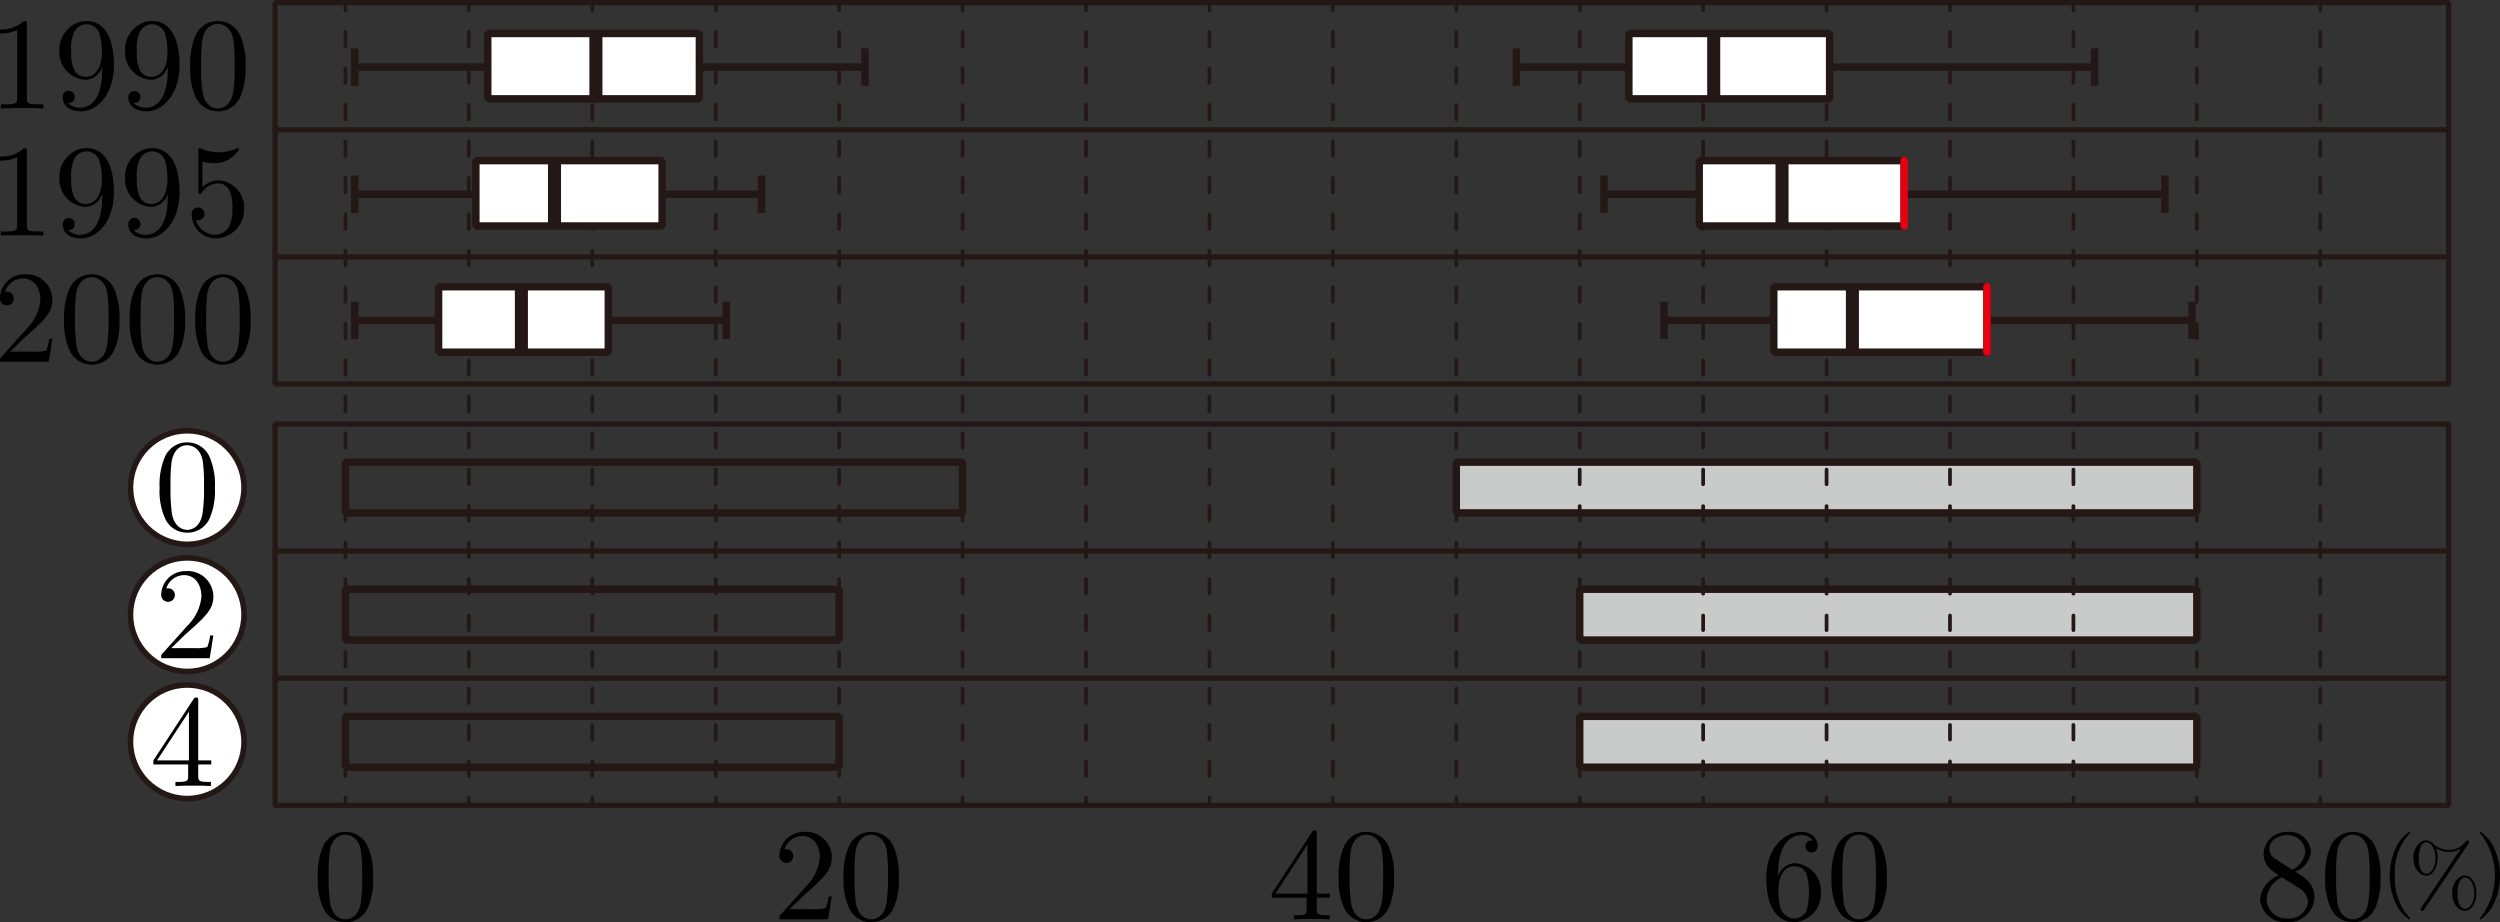 <svg xmlns="http://www.w3.org/2000/svg" viewBox="0 0 189.863 70.035"><rect x="0" y="0" width="189.863" height="70.035" fill="#333333" stroke="none"/><g id="レイヤー_2" data-name="レイヤー 2"><g id="Workplace"><g id="_1A_2_2_09" data-name="1A_2_2_09"><circle cx="14.222" cy="37.026" r="4.314" fill="#fff" stroke="#231815" stroke-miterlimit="10" stroke-width="0.425"/><path d="M16.321,37.045a5.337,5.337,0,0,0-.399-2.335,1.85,1.85,0,0,0-1.695-1.114,1.826,1.826,0,0,0-1.736,1.185,5.329,5.329,0,0,0-.369,2.264,5.043,5.043,0,0,0,.449,2.401,1.819,1.819,0,0,0,1.645,1.008,1.838,1.838,0,0,0,1.735-1.159,5.278,5.278,0,0,0,.369-2.25ZM14.217,40.237c-.389,0-.977-.249-1.157-1.207a13.597,13.597,0,0,1-.11-2.104,13.396,13.396,0,0,1,.079-1.833c.19-1.185.938-1.278,1.187-1.278.329,0,.987.182,1.177,1.167a12.316,12.316,0,0,1,.099,1.944,12.35,12.35,0,0,1-.11,2.064c-.15.95-.718,1.247-1.167,1.247"/><rect x="26.234" y="35.095" width="46.869" height="3.862" fill="none" stroke="#231815" stroke-linejoin="bevel" stroke-width="0.567"/><rect x="110.598" y="35.095" width="56.242" height="3.862" fill="#c9caca" stroke="#231815" stroke-linejoin="bevel" stroke-width="0.567"/><circle cx="14.222" cy="46.68" r="4.314" fill="#fff" stroke="#231815" stroke-miterlimit="10" stroke-width="0.425"/><path d="M13.005,49.222l1.053-1.022c1.549-1.372,2.146-1.911,2.146-2.904a1.949,1.949,0,0,0-2.106-1.923A1.833,1.833,0,0,0,12.241,45.17a.521.521,0,1,0,1.042.029.502.502,0,0,0-.526-.516.333.333,0,0,0-.129.011,1.432,1.432,0,0,1,1.341-1.016c.904,0,1.331.809,1.331,1.619a3.57,3.57,0,0,1-1.043,2.198l-1.907,2.124c-.108.109-.108.126-.108.367h3.684l.278-1.728h-.248a3.297,3.297,0,0,1-.219.884,3.199,3.199,0,0,1-.944.08H13.005"/><rect x="26.233" y="44.749" width="37.495" height="3.862" fill="none" stroke="#231815" stroke-linejoin="bevel" stroke-width="0.567"/><rect x="119.971" y="44.749" width="46.868" height="3.862" fill="#c9caca" stroke="#231815" stroke-linejoin="bevel" stroke-width="0.567"/><circle cx="14.222" cy="56.334" r="4.314" fill="#fff" stroke="#231815" stroke-miterlimit="10" stroke-width="0.425"/><path d="M14.289,58.059V58.92c0,.356-.02.465-.754.465h-.209v.31c.407-.029.923-.029,1.341-.029s.944,0,1.351.029v-.31h-.209c-.735,0-.754-.109-.754-.465v-.861h.992v-.31h-.992v-4.517c0-.201,0-.258-.159-.258-.09,0-.119,0-.199.121l-3.048,4.655v.31Zm.06-.31H11.926l2.423-3.702v3.702"/><rect x="26.233" y="54.403" width="37.495" height="3.862" fill="none" stroke="#231815" stroke-linejoin="bevel" stroke-width="0.567"/><rect x="119.971" y="54.403" width="46.868" height="3.862" fill="#c9caca" stroke="#231815" stroke-linejoin="bevel" stroke-width="0.567"/><path d="M28.332,66.626a5.344,5.344,0,0,0-.399-2.335,1.85,1.85,0,0,0-1.694-1.114,1.823,1.823,0,0,0-1.734,1.185,5.309,5.309,0,0,0-.371,2.264,5.027,5.027,0,0,0,.45,2.401,1.815,1.815,0,0,0,1.644,1.008,1.841,1.841,0,0,0,1.738-1.159,5.319,5.319,0,0,0,.367-2.25ZM26.228,69.818c-.388,0-.975-.248-1.155-1.207a13.379,13.379,0,0,1-.111-2.104,13.464,13.464,0,0,1,.079-1.833c.191-1.185.939-1.278,1.187-1.278.331,0,.989.182,1.176,1.167a12.148,12.148,0,0,1,.101,1.944,12.542,12.542,0,0,1-.108,2.064c-.151.95-.72,1.247-1.169,1.247"/><path d="M59.961,69.05l1.058-1.025c1.554-1.38,2.155-1.918,2.155-2.912a1.958,1.958,0,0,0-2.115-1.935A1.842,1.842,0,0,0,59.195,64.98a.524.524,0,1,0,1.047.031.503.503,0,0,0-.529-.515.826.826,0,0,0-.13.004,1.429,1.429,0,0,1,1.345-1.012c.906,0,1.335.803,1.335,1.625a3.562,3.562,0,0,1-1.047,2.202l-1.914,2.131c-.108.115-.108.133-.108.373h3.698l.28-1.736h-.252a3.135,3.135,0,0,1-.22.888,3.233,3.233,0,0,1-.946.08h-1.795"/><path d="M68.263,66.626a5.345,5.345,0,0,0-.4-2.335,1.849,1.849,0,0,0-1.694-1.114,1.823,1.823,0,0,0-1.734,1.185,5.316,5.316,0,0,0-.37,2.264,5.028,5.028,0,0,0,.45,2.401,1.816,1.816,0,0,0,1.644,1.008,1.841,1.841,0,0,0,1.737-1.159,5.321,5.321,0,0,0,.367-2.25Zm-2.104,3.191c-.388,0-.975-.248-1.155-1.207a13.32,13.32,0,0,1-.112-2.104,13.396,13.396,0,0,1,.079-1.833c.191-1.185.939-1.278,1.187-1.278.331,0,.989.182,1.176,1.167a12.16,12.16,0,0,1,.101,1.944,12.542,12.542,0,0,1-.108,2.064c-.151.95-.72,1.247-1.169,1.247"/><path d="M99.233,68.176v.866c0,.36-.022.466-.759.466h-.209v.311c.413-.031.928-.031,1.345-.031.422,0,.95,0,1.359.031v-.311H100.76c-.737,0-.759-.106-.759-.466V68.176H101v-.311h-.999V63.324c0-.195,0-.257-.16-.257-.089,0-.12,0-.2.12l-3.059,4.679v.311Zm.062-.311h-2.436l2.436-3.72v3.72"/><path d="M105.867,66.626a5.319,5.319,0,0,0-.4-2.335,1.851,1.851,0,0,0-1.696-1.114,1.82,1.82,0,0,0-1.731,1.185,5.322,5.322,0,0,0-.373,2.264,5.047,5.047,0,0,0,.448,2.401,1.865,1.865,0,0,0,3.382-.151,5.272,5.272,0,0,0,.368-2.25Zm-2.104,3.191c-.391,0-.977-.248-1.154-1.207a13.427,13.427,0,0,1-.111-2.104,14.083,14.083,0,0,1,.075-1.833c.191-1.185.941-1.278,1.19-1.278.329,0,.99.182,1.176,1.167a11.995,11.995,0,0,1,.102,1.944,12.196,12.196,0,0,1-.111,2.064c-.151.95-.719,1.247-1.167,1.247"/><path d="M135.043,66.547v-.24c0-2.521,1.234-2.881,1.744-2.881a1.026,1.026,0,0,1,.875.4c-.151,0-.546,0-.546.448a.46.46,0,1,0,.919-.022c0-.595-.439-1.074-1.265-1.074-1.278,0-2.628,1.283-2.628,3.489,0,2.663,1.159,3.369,2.086,3.369a2.133,2.133,0,0,0,2.055-2.255,2.093,2.093,0,0,0-1.998-2.224,1.38,1.38,0,0,0-1.243.99Zm1.185,3.209a1.149,1.149,0,0,1-.99-.746,4.938,4.938,0,0,1-.178-1.447c0-.777.32-1.776,1.216-1.776a.959.959,0,0,1,.928.622,5.348,5.348,0,0,1,.009,2.699,1.036,1.036,0,0,1-.985.648"/><path d="M143.295,66.626a5.383,5.383,0,0,0-.4-2.335A1.851,1.851,0,0,0,141.2,63.178a1.825,1.825,0,0,0-1.736,1.185,5.322,5.322,0,0,0-.368,2.264,5.048,5.048,0,0,0,.448,2.401,1.819,1.819,0,0,0,1.647,1.008,1.841,1.841,0,0,0,1.736-1.159,5.34,5.34,0,0,0,.368-2.25Zm-2.104,3.191c-.391,0-.977-.248-1.159-1.207a13.439,13.439,0,0,1-.111-2.104,13.33,13.33,0,0,1,.08-1.833c.191-1.185.941-1.278,1.19-1.278.329,0,.986.182,1.176,1.167a12.529,12.529,0,0,1,.098,1.944,12.693,12.693,0,0,1-.107,2.064c-.151.95-.719,1.247-1.167,1.247"/><path d="M172.846,65.259a.922.922,0,0,1-.502-.803c0-.613.648-1.03,1.358-1.03a1.301,1.301,0,0,1,1.367,1.238,1.69,1.69,0,0,1-.985,1.394l-1.238-.799Zm1.456.946a1.84,1.84,0,0,0,1.207-1.54,1.649,1.649,0,0,0-1.798-1.487,1.733,1.733,0,0,0-1.802,1.665,1.59,1.59,0,0,0,.435,1.096,6.452,6.452,0,0,0,.732.537,2.205,2.205,0,0,0-1.438,1.833,1.902,1.902,0,0,0,2.064,1.727A1.99,1.99,0,0,0,175.78,68.14a1.818,1.818,0,0,0-.493-1.225,4.216,4.216,0,0,0-.985-.71Zm-.999.422,1.225.777a1.328,1.328,0,0,1,.75,1.096,1.438,1.438,0,0,1-1.567,1.256,1.507,1.507,0,0,1-1.576-1.447,1.968,1.968,0,0,1,1.167-1.682"/><path d="M180.787,66.626a5.319,5.319,0,0,0-.4-2.335,1.852,1.852,0,0,0-3.427.071,5.322,5.322,0,0,0-.368,2.264,5.047,5.047,0,0,0,.448,2.401,1.813,1.813,0,0,0,1.642,1.008,1.842,1.842,0,0,0,1.74-1.159,5.338,5.338,0,0,0,.364-2.25Zm-2.104,3.191c-.386,0-.972-.248-1.154-1.207a13.427,13.427,0,0,1-.111-2.104,13.313,13.313,0,0,1,.08-1.833c.191-1.185.937-1.278,1.185-1.278.333,0,.99.182,1.176,1.167a11.995,11.995,0,0,1,.102,1.944,12.705,12.705,0,0,1-.106,2.064c-.151.95-.719,1.247-1.172,1.247"/><path d="M183.035,69.751c0-.018,0-.033-.115-.145a4.408,4.408,0,0,1-1.042-3.107,4.34,4.34,0,0,1,1.068-3.14c.089-.083.089-.095.089-.112a.06.06,0,0,0-.068-.068,2.881,2.881,0,0,0-1.057,1.293,5.109,5.109,0,0,0,.018,4.099,2.882,2.882,0,0,0,1.039,1.249.061.061,0,0,0,.068-.068"/><path d="M187.464,64.074c.041-.059.053-.08.053-.118a.132.132,0,0,0-.13-.133c-.068,0-.101.044-.142.095a1.49,1.49,0,0,1-1.261.627,1.749,1.749,0,0,1-1.243-.509.672.672,0,0,0-.476-.213c-.506,0-.977.559-.977,1.335,0,.802.479,1.341.977,1.341.485,0,.861-.592.861-1.335a1.995,1.995,0,0,0-.139-.749,1.961,1.961,0,0,0,1.006.278,1.698,1.698,0,0,0,.882-.234l.006.009-2.983,4.439c-.059.089-.059.121-.059.136a.138.138,0,0,0,.133.13c.068,0,.08-.027.133-.098l3.359-5.002ZM184.27,66.353c-.133,0-.571-.086-.571-1.19,0-1.107.432-1.196.571-1.196.352,0,.693.491.693,1.19,0,.716-.346,1.196-.693,1.196Zm2.942,2.675c-.133,0-.571-.086-.571-1.19,0-1.107.432-1.193.571-1.193.352,0,.693.488.693,1.187,0,.719-.346,1.196-.693,1.196Zm.855-1.19c0-.763-.391-1.341-.861-1.341-.506,0-.977.559-.977,1.335,0,.805.479,1.341.977,1.341.485,0,.861-.589.861-1.335"/><path d="M189.863,66.498a4.807,4.807,0,0,0-.438-2.072,2.888,2.888,0,0,0-1.036-1.249.064.064,0,0,0-.068.068c0,.018,0,.03.127.151a5.167,5.167,0,0,1-.038,6.241c-.089.08-.089.095-.089.113a.064.064,0,0,0,.068.068,2.9,2.9,0,0,0,1.056-1.296,4.835,4.835,0,0,0,.417-2.024"/><line x1="26.233" y1="0.198" x2="26.233" y2="0.765" fill="none" stroke="#231815" stroke-linecap="round" stroke-linejoin="bevel" stroke-width="0.283"/><line x1="26.233" y1="2.427" x2="26.233" y2="59.763" fill="none" stroke="#231815" stroke-linecap="round" stroke-linejoin="bevel" stroke-width="0.283" stroke-dasharray="1.108 1.662"/><line x1="26.233" y1="60.594" x2="26.233" y2="61.161" fill="none" stroke="#231815" stroke-linecap="round" stroke-linejoin="bevel" stroke-width="0.283"/><line x1="35.607" y1="0.198" x2="35.607" y2="0.765" fill="none" stroke="#231815" stroke-linecap="round" stroke-linejoin="bevel" stroke-width="0.283"/><line x1="35.607" y1="2.427" x2="35.607" y2="59.763" fill="none" stroke="#231815" stroke-linecap="round" stroke-linejoin="bevel" stroke-width="0.283" stroke-dasharray="1.108 1.662"/><line x1="35.607" y1="60.594" x2="35.607" y2="61.161" fill="none" stroke="#231815" stroke-linecap="round" stroke-linejoin="bevel" stroke-width="0.283"/><line x1="44.981" y1="0.198" x2="44.981" y2="0.765" fill="none" stroke="#231815" stroke-linecap="round" stroke-linejoin="bevel" stroke-width="0.283"/><line x1="44.981" y1="2.427" x2="44.981" y2="59.763" fill="none" stroke="#231815" stroke-linecap="round" stroke-linejoin="bevel" stroke-width="0.283" stroke-dasharray="1.108 1.662"/><line x1="44.981" y1="60.594" x2="44.981" y2="61.161" fill="none" stroke="#231815" stroke-linecap="round" stroke-linejoin="bevel" stroke-width="0.283"/><line x1="54.355" y1="0.198" x2="54.355" y2="0.765" fill="none" stroke="#231815" stroke-linecap="round" stroke-linejoin="bevel" stroke-width="0.283"/><line x1="54.355" y1="2.427" x2="54.355" y2="59.763" fill="none" stroke="#231815" stroke-linecap="round" stroke-linejoin="bevel" stroke-width="0.283" stroke-dasharray="1.108 1.662"/><line x1="54.355" y1="60.594" x2="54.355" y2="61.161" fill="none" stroke="#231815" stroke-linecap="round" stroke-linejoin="bevel" stroke-width="0.283"/><line x1="63.729" y1="0.198" x2="63.729" y2="0.765" fill="none" stroke="#231815" stroke-linecap="round" stroke-linejoin="bevel" stroke-width="0.283"/><line x1="63.729" y1="2.427" x2="63.729" y2="59.763" fill="none" stroke="#231815" stroke-linecap="round" stroke-linejoin="bevel" stroke-width="0.283" stroke-dasharray="1.108 1.662"/><line x1="63.729" y1="60.594" x2="63.729" y2="61.161" fill="none" stroke="#231815" stroke-linecap="round" stroke-linejoin="bevel" stroke-width="0.283"/><line x1="73.103" y1="0.198" x2="73.103" y2="0.765" fill="none" stroke="#231815" stroke-linecap="round" stroke-linejoin="bevel" stroke-width="0.283"/><line x1="73.103" y1="2.427" x2="73.103" y2="59.763" fill="none" stroke="#231815" stroke-linecap="round" stroke-linejoin="bevel" stroke-width="0.283" stroke-dasharray="1.108 1.662"/><line x1="73.103" y1="60.594" x2="73.103" y2="61.161" fill="none" stroke="#231815" stroke-linecap="round" stroke-linejoin="bevel" stroke-width="0.283"/><line x1="82.476" y1="0.198" x2="82.476" y2="0.765" fill="none" stroke="#231815" stroke-linecap="round" stroke-linejoin="bevel" stroke-width="0.283"/><line x1="82.476" y1="2.427" x2="82.476" y2="59.763" fill="none" stroke="#231815" stroke-linecap="round" stroke-linejoin="bevel" stroke-width="0.283" stroke-dasharray="1.108 1.662"/><line x1="82.476" y1="60.594" x2="82.476" y2="61.161" fill="none" stroke="#231815" stroke-linecap="round" stroke-linejoin="bevel" stroke-width="0.283"/><line x1="91.85" y1="0.198" x2="91.85" y2="0.765" fill="none" stroke="#231815" stroke-linecap="round" stroke-linejoin="bevel" stroke-width="0.283"/><line x1="91.85" y1="2.427" x2="91.85" y2="59.763" fill="none" stroke="#231815" stroke-linecap="round" stroke-linejoin="bevel" stroke-width="0.283" stroke-dasharray="1.108 1.662"/><line x1="91.85" y1="60.594" x2="91.85" y2="61.161" fill="none" stroke="#231815" stroke-linecap="round" stroke-linejoin="bevel" stroke-width="0.283"/><line x1="101.224" y1="0.198" x2="101.224" y2="0.765" fill="none" stroke="#231815" stroke-linecap="round" stroke-linejoin="bevel" stroke-width="0.283"/><line x1="101.224" y1="2.427" x2="101.224" y2="59.763" fill="none" stroke="#231815" stroke-linecap="round" stroke-linejoin="bevel" stroke-width="0.283" stroke-dasharray="1.108 1.662"/><line x1="101.224" y1="60.594" x2="101.224" y2="61.161" fill="none" stroke="#231815" stroke-linecap="round" stroke-linejoin="bevel" stroke-width="0.283"/><line x1="110.598" y1="0.198" x2="110.598" y2="0.765" fill="none" stroke="#231815" stroke-linecap="round" stroke-linejoin="bevel" stroke-width="0.283"/><line x1="110.598" y1="2.427" x2="110.598" y2="59.763" fill="none" stroke="#231815" stroke-linecap="round" stroke-linejoin="bevel" stroke-width="0.283" stroke-dasharray="1.108 1.662"/><line x1="110.598" y1="60.594" x2="110.598" y2="61.161" fill="none" stroke="#231815" stroke-linecap="round" stroke-linejoin="bevel" stroke-width="0.283"/><line x1="119.971" y1="0.198" x2="119.971" y2="0.765" fill="none" stroke="#231815" stroke-linecap="round" stroke-linejoin="bevel" stroke-width="0.283"/><line x1="119.971" y1="2.427" x2="119.971" y2="59.763" fill="none" stroke="#231815" stroke-linecap="round" stroke-linejoin="bevel" stroke-width="0.283" stroke-dasharray="1.108 1.662"/><line x1="119.971" y1="60.594" x2="119.971" y2="61.161" fill="none" stroke="#231815" stroke-linecap="round" stroke-linejoin="bevel" stroke-width="0.283"/><line x1="129.345" y1="0.198" x2="129.345" y2="0.765" fill="none" stroke="#231815" stroke-linecap="round" stroke-linejoin="bevel" stroke-width="0.283"/><line x1="129.345" y1="2.427" x2="129.345" y2="59.763" fill="none" stroke="#231815" stroke-linecap="round" stroke-linejoin="bevel" stroke-width="0.283" stroke-dasharray="1.108 1.662"/><line x1="129.345" y1="60.594" x2="129.345" y2="61.161" fill="none" stroke="#231815" stroke-linecap="round" stroke-linejoin="bevel" stroke-width="0.283"/><line x1="138.719" y1="0.198" x2="138.719" y2="0.765" fill="none" stroke="#231815" stroke-linecap="round" stroke-linejoin="bevel" stroke-width="0.283"/><line x1="138.719" y1="2.427" x2="138.719" y2="59.763" fill="none" stroke="#231815" stroke-linecap="round" stroke-linejoin="bevel" stroke-width="0.283" stroke-dasharray="1.108 1.662"/><line x1="138.719" y1="60.594" x2="138.719" y2="61.161" fill="none" stroke="#231815" stroke-linecap="round" stroke-linejoin="bevel" stroke-width="0.283"/><line x1="148.092" y1="0.198" x2="148.092" y2="0.765" fill="none" stroke="#231815" stroke-linecap="round" stroke-linejoin="bevel" stroke-width="0.283"/><line x1="148.092" y1="2.427" x2="148.092" y2="59.763" fill="none" stroke="#231815" stroke-linecap="round" stroke-linejoin="bevel" stroke-width="0.283" stroke-dasharray="1.108 1.662"/><line x1="148.092" y1="60.594" x2="148.092" y2="61.161" fill="none" stroke="#231815" stroke-linecap="round" stroke-linejoin="bevel" stroke-width="0.283"/><line x1="157.466" y1="0.198" x2="157.466" y2="0.765" fill="none" stroke="#231815" stroke-linecap="round" stroke-linejoin="bevel" stroke-width="0.283"/><line x1="157.466" y1="2.427" x2="157.466" y2="59.763" fill="none" stroke="#231815" stroke-linecap="round" stroke-linejoin="bevel" stroke-width="0.283" stroke-dasharray="1.108 1.662"/><line x1="157.466" y1="60.594" x2="157.466" y2="61.161" fill="none" stroke="#231815" stroke-linecap="round" stroke-linejoin="bevel" stroke-width="0.283"/><line x1="166.839" y1="0.198" x2="166.839" y2="0.765" fill="none" stroke="#231815" stroke-linecap="round" stroke-linejoin="bevel" stroke-width="0.283"/><line x1="166.839" y1="2.427" x2="166.839" y2="59.763" fill="none" stroke="#231815" stroke-linecap="round" stroke-linejoin="bevel" stroke-width="0.283" stroke-dasharray="1.108 1.662"/><line x1="166.839" y1="60.594" x2="166.839" y2="61.161" fill="none" stroke="#231815" stroke-linecap="round" stroke-linejoin="bevel" stroke-width="0.283"/><line x1="176.213" y1="0.198" x2="176.213" y2="0.765" fill="none" stroke="#231815" stroke-linecap="round" stroke-linejoin="bevel" stroke-width="0.283"/><line x1="176.213" y1="2.427" x2="176.213" y2="59.763" fill="none" stroke="#231815" stroke-linecap="round" stroke-linejoin="bevel" stroke-width="0.283" stroke-dasharray="1.108 1.662"/><line x1="176.213" y1="60.594" x2="176.213" y2="61.161" fill="none" stroke="#231815" stroke-linecap="round" stroke-linejoin="bevel" stroke-width="0.283"/><rect x="20.889" y="0.198" width="165.069" height="28.963" fill="none" stroke="#231815" stroke-linejoin="bevel" stroke-width="0.397"/><line x1="20.889" y1="9.853" x2="185.958" y2="9.853" fill="none" stroke="#231815" stroke-linejoin="bevel" stroke-width="0.397"/><line x1="20.889" y1="19.507" x2="185.958" y2="19.507" fill="none" stroke="#231815" stroke-linejoin="bevel" stroke-width="0.397"/><rect x="20.889" y="32.198" width="165.069" height="28.963" fill="none" stroke="#231815" stroke-linejoin="bevel" stroke-width="0.397"/><line x1="20.889" y1="41.853" x2="185.958" y2="41.853" fill="none" stroke="#231815" stroke-linejoin="bevel" stroke-width="0.397"/><line x1="20.889" y1="51.507" x2="185.958" y2="51.507" fill="none" stroke="#231815" stroke-linejoin="bevel" stroke-width="0.397"/><path d="M2.045,1.854c0-.24,0-.257-.229-.257A2.474,2.474,0,0,1,0,2.231V2.542a3.007,3.007,0,0,0,1.307-.257V7.447c0,.364-.03.479-.927.479H.06V8.237c.349-.031,1.217-.031,1.615-.031s1.266,0,1.616.031V7.926h-.32c-.898,0-.927-.107-.927-.479V1.854"/><path d="M7.755,5.063v.32c0,2.335-1.037,2.792-1.616,2.792a1.3,1.3,0,0,1-.977-.355c.439,0,.518-.293.518-.462a.459.459,0,1,0-.917.022c0,.666.538,1.074,1.386,1.074,1.286,0,2.503-1.354,2.503-3.498,0-2.685-1.147-3.36-2.034-3.36a1.943,1.943,0,0,0-1.466.626,2.14,2.14,0,0,0-.639,1.616A2.097,2.097,0,0,0,6.508,6.062a1.36,1.36,0,0,0,1.246-.999Zm-1.236.772a.96.96,0,0,1-.928-.63,3.244,3.244,0,0,1-.18-1.358,2.783,2.783,0,0,1,.21-1.372,1.032,1.032,0,0,1,1.954.155,4.988,4.988,0,0,1,.16,1.407c0,.83-.339,1.798-1.216,1.798"/><path d="M12.737,5.063v.32c0,2.335-1.037,2.792-1.616,2.792a1.301,1.301,0,0,1-.977-.355c.439,0,.519-.293.519-.462A.459.459,0,1,0,9.745,7.38c0,.666.538,1.074,1.386,1.074,1.286,0,2.503-1.354,2.503-3.498,0-2.685-1.147-3.36-2.034-3.36a1.943,1.943,0,0,0-1.466.626,2.14,2.14,0,0,0-.639,1.616A2.097,2.097,0,0,0,11.49,6.062a1.36,1.36,0,0,0,1.246-.999ZM11.5,5.836a.96.96,0,0,1-.928-.63A3.252,3.252,0,0,1,10.393,3.847a2.789,2.789,0,0,1,.209-1.372,1.033,1.033,0,0,1,1.954.155,4.988,4.988,0,0,1,.16,1.407c0,.83-.339,1.798-1.217,1.798"/><path d="M18.646,5.045a5.338,5.338,0,0,0-.399-2.335,1.85,1.85,0,0,0-1.695-1.114,1.826,1.826,0,0,0-1.735,1.185,5.329,5.329,0,0,0-.369,2.264,5.043,5.043,0,0,0,.449,2.401,1.819,1.819,0,0,0,1.645,1.008,1.839,1.839,0,0,0,1.735-1.159,5.28,5.28,0,0,0,.369-2.25ZM16.542,8.237c-.389,0-.977-.249-1.157-1.207a13.597,13.597,0,0,1-.11-2.104,13.313,13.313,0,0,1,.08-1.833c.19-1.185.937-1.278,1.187-1.278.329,0,.987.182,1.176,1.167a12.255,12.255,0,0,1,.1,1.944,12.339,12.339,0,0,1-.11,2.064c-.15.95-.718,1.247-1.167,1.247"/><line x1="27.099" y1="5.096" x2="37.042" y2="5.096" fill="none" stroke="#231815" stroke-linejoin="bevel" stroke-width="0.567"/><line x1="53.117" y1="5.096" x2="65.694" y2="5.096" fill="none" stroke="#231815" stroke-linejoin="bevel" stroke-width="0.567"/><line x1="26.941" y1="3.677" x2="26.941" y2="6.516" fill="none" stroke="#231815" stroke-linejoin="bevel" stroke-width="0.567"/><line x1="65.694" y1="3.677" x2="65.694" y2="6.516" fill="none" stroke="#231815" stroke-linejoin="bevel" stroke-width="0.567"/><rect x="37.042" y="2.541" width="16.075" height="4.969" fill="#fff" stroke="#231815" stroke-linejoin="bevel" stroke-width="0.567"/><line x1="45.256" y1="2.541" x2="45.256" y2="7.51" fill="none" stroke="#231815" stroke-linejoin="bevel" stroke-width="0.992"/><line x1="159.075" y1="3.677" x2="159.075" y2="6.516" fill="none" stroke="#231815" stroke-linejoin="bevel" stroke-width="0.567"/><line x1="115.324" y1="5.096" x2="123.703" y2="5.096" fill="none" stroke="#231815" stroke-linejoin="bevel" stroke-width="0.567"/><line x1="138.952" y1="5.096" x2="159.075" y2="5.096" fill="none" stroke="#231815" stroke-linejoin="bevel" stroke-width="0.567"/><rect x="123.703" y="2.541" width="15.249" height="4.969" fill="#fff" stroke="#231815" stroke-linejoin="bevel" stroke-width="0.567"/><line x1="130.149" y1="2.541" x2="130.149" y2="7.51" fill="none" stroke="#231815" stroke-linejoin="bevel" stroke-width="0.992"/><line x1="115.167" y1="3.677" x2="115.167" y2="6.516" fill="none" stroke="#231815" stroke-linejoin="bevel" stroke-width="0.567"/><path d="M2.044,11.508c0-.24,0-.257-.229-.257A2.473,2.473,0,0,1,0,11.886v.311a3.005,3.005,0,0,0,1.306-.257v5.162c0,.364-.03.479-.927.479H.06v.311c.349-.031,1.217-.031,1.616-.031s1.266,0,1.615.031v-.311H2.972c-.897,0-.928-.107-.928-.479v-5.593"/><path d="M7.754,14.717v.32c0,2.335-1.037,2.792-1.615,2.792a1.3,1.3,0,0,1-.978-.355c.439,0,.519-.293.519-.462a.459.459,0,1,0-.918.022c0,.666.538,1.074,1.387,1.074,1.286,0,2.503-1.354,2.503-3.498,0-2.685-1.147-3.36-2.034-3.36a1.944,1.944,0,0,0-1.466.626,2.141,2.141,0,0,0-.638,1.616,2.097,2.097,0,0,0,1.994,2.224,1.36,1.36,0,0,0,1.246-.999ZM6.518,15.49a.96.96,0,0,1-.928-.63,3.252,3.252,0,0,1-.179-1.358A2.789,2.789,0,0,1,5.62,12.13a1.033,1.033,0,0,1,1.954.155,4.988,4.988,0,0,1,.16,1.407c0,.83-.339,1.798-1.217,1.798"/><path d="M12.736,14.717v.32c0,2.335-1.037,2.792-1.615,2.792a1.3,1.3,0,0,1-.977-.355c.439,0,.518-.293.518-.462a.459.459,0,1,0-.917.022c0,.666.538,1.074,1.386,1.074,1.286,0,2.503-1.354,2.503-3.498,0-2.685-1.147-3.36-2.034-3.36a1.943,1.943,0,0,0-1.466.626,2.141,2.141,0,0,0-.638,1.616A2.097,2.097,0,0,0,11.49,15.716a1.36,1.36,0,0,0,1.246-.999ZM11.5,15.49a.96.96,0,0,1-.928-.63,3.244,3.244,0,0,1-.18-1.358,2.783,2.783,0,0,1,.21-1.372,1.033,1.033,0,0,1,1.954.155,4.989,4.989,0,0,1,.159,1.407c0,.83-.339,1.798-1.216,1.798"/><path d="M18.536,15.889a2.045,2.045,0,0,0-1.895-2.184,1.746,1.746,0,0,0-1.267.506V12.267a3.259,3.259,0,0,0,.848.129,2.176,2.176,0,0,0,1.925-1.039.095.095,0,0,0-.1-.106.16.16,0,0,0-.08.026,3.333,3.333,0,0,1-2.682.013.286.286,0,0,0-.119-.031c-.1,0-.1.08-.1.24v2.952c0,.178,0,.262.14.262.07,0,.09-.035.129-.093a1.497,1.497,0,0,1,1.287-.697.972.972,0,0,1,.847.639,3.054,3.054,0,0,1,.18,1.252,2.897,2.897,0,0,1-.239,1.367,1.245,1.245,0,0,1-1.067.648,1.555,1.555,0,0,1-1.466-1.114.504.504,0,0,0,.17.018.488.488,0,1,0-.489-.444,1.83,1.83,0,0,0,1.805,1.82,2.2,2.2,0,0,0,2.174-2.219"/><line x1="27.099" y1="14.751" x2="36.138" y2="14.751" fill="none" stroke="#231815" stroke-linejoin="bevel" stroke-width="0.567"/><line x1="50.287" y1="14.751" x2="57.833" y2="14.751" fill="none" stroke="#231815" stroke-linejoin="bevel" stroke-width="0.567"/><line x1="26.941" y1="13.331" x2="26.941" y2="16.171" fill="none" stroke="#231815" stroke-linejoin="bevel" stroke-width="0.567"/><line x1="57.833" y1="13.331" x2="57.833" y2="16.171" fill="none" stroke="#231815" stroke-linejoin="bevel" stroke-width="0.567"/><rect x="36.138" y="12.195" width="14.149" height="4.969" fill="#fff" stroke="#231815" stroke-linejoin="bevel" stroke-width="0.567"/><line x1="42.112" y1="12.195" x2="42.112" y2="17.164" fill="none" stroke="#231815" stroke-linejoin="bevel" stroke-width="0.992"/><line x1="164.42" y1="13.331" x2="164.42" y2="16.17" fill="none" stroke="#231815" stroke-linejoin="bevel" stroke-width="0.567"/><line x1="121.974" y1="14.751" x2="129.048" y2="14.751" fill="none" stroke="#231815" stroke-linejoin="bevel" stroke-width="0.567"/><line x1="144.612" y1="14.751" x2="164.42" y2="14.751" fill="none" stroke="#231815" stroke-linejoin="bevel" stroke-width="0.567"/><rect x="129.048" y="12.195" width="15.564" height="4.969" fill="#fff" stroke="#231815" stroke-linejoin="bevel" stroke-width="0.567"/><line x1="135.337" y1="12.195" x2="135.337" y2="17.164" fill="none" stroke="#231815" stroke-linejoin="bevel" stroke-width="0.992"/><line x1="121.817" y1="13.331" x2="121.817" y2="16.17" fill="none" stroke="#231815" stroke-linejoin="bevel" stroke-width="0.567"/><path d="M.768,26.705,1.825,25.68c1.555-1.381,2.154-1.918,2.154-2.912a1.957,1.957,0,0,0-2.114-1.935A1.843,1.843,0,0,0,0,22.635a.514.514,0,0,0,.528.559.516.516,0,0,0,.519-.528.503.503,0,0,0-.529-.515.825.825,0,0,0-.13.004,1.433,1.433,0,0,1,1.346-1.012c.907,0,1.336.803,1.336,1.625A3.573,3.573,0,0,1,2.024,24.97L.11,27.1c-.11.115-.11.133-.11.373H3.699l.279-1.736H3.73a3.242,3.242,0,0,1-.22.888,3.241,3.241,0,0,1-.947.08H.768"/><path d="M9.07,24.282a5.337,5.337,0,0,0-.399-2.335,1.85,1.85,0,0,0-1.695-1.114,1.825,1.825,0,0,0-1.735,1.185,5.328,5.328,0,0,0-.369,2.264,5.043,5.043,0,0,0,.449,2.401,1.819,1.819,0,0,0,1.645,1.008A1.839,1.839,0,0,0,8.701,26.532a5.278,5.278,0,0,0,.369-2.25ZM6.966,27.473c-.389,0-.977-.248-1.157-1.207a13.595,13.595,0,0,1-.11-2.104,13.313,13.313,0,0,1,.08-1.833c.19-1.185.938-1.278,1.187-1.278.329,0,.987.182,1.177,1.167a12.316,12.316,0,0,1,.099,1.944,12.351,12.351,0,0,1-.11,2.064c-.15.95-.718,1.247-1.167,1.247"/><path d="M14.049,24.282a5.338,5.338,0,0,0-.399-2.335,1.85,1.85,0,0,0-1.695-1.114A1.826,1.826,0,0,0,10.22,22.018a5.328,5.328,0,0,0-.369,2.264,5.043,5.043,0,0,0,.449,2.401,1.819,1.819,0,0,0,1.645,1.008A1.839,1.839,0,0,0,13.68,26.532a5.28,5.28,0,0,0,.369-2.25Zm-2.104,3.191c-.389,0-.978-.248-1.157-1.207a13.534,13.534,0,0,1-.11-2.104,13.313,13.313,0,0,1,.08-1.833c.19-1.185.938-1.278,1.187-1.278.329,0,.987.182,1.177,1.167a12.316,12.316,0,0,1,.099,1.944,12.351,12.351,0,0,1-.11,2.064c-.15.95-.718,1.247-1.167,1.247"/><path d="M19.031,24.282a5.337,5.337,0,0,0-.399-2.335,1.85,1.85,0,0,0-1.695-1.114,1.826,1.826,0,0,0-1.735,1.185,5.33,5.33,0,0,0-.369,2.264,5.043,5.043,0,0,0,.449,2.401,1.819,1.819,0,0,0,1.645,1.008,1.839,1.839,0,0,0,1.735-1.159,5.278,5.278,0,0,0,.369-2.25ZM16.927,27.473c-.389,0-.977-.248-1.157-1.207a13.595,13.595,0,0,1-.11-2.104,13.313,13.313,0,0,1,.08-1.833c.19-1.185.937-1.278,1.187-1.278.329,0,.987.182,1.176,1.167a12.255,12.255,0,0,1,.1,1.944,12.34,12.34,0,0,1-.11,2.064c-.15.95-.718,1.247-1.167,1.247"/><line x1="27.099" y1="24.332" x2="33.308" y2="24.332" fill="none" stroke="#231815" stroke-linejoin="bevel" stroke-width="0.567"/><line x1="46.199" y1="24.332" x2="55.16" y2="24.332" fill="none" stroke="#231815" stroke-linejoin="bevel" stroke-width="0.567"/><line x1="26.941" y1="22.913" x2="26.941" y2="25.753" fill="none" stroke="#231815" stroke-linejoin="bevel" stroke-width="0.567"/><line x1="55.16" y1="22.913" x2="55.16" y2="25.753" fill="none" stroke="#231815" stroke-linejoin="bevel" stroke-width="0.567"/><rect x="33.308" y="21.777" width="12.891" height="4.969" fill="#fff" stroke="#231815" stroke-linejoin="bevel" stroke-width="0.567"/><line x1="39.597" y1="21.777" x2="39.597" y2="26.746" fill="none" stroke="#231815" stroke-linejoin="bevel" stroke-width="0.992"/><line x1="166.475" y1="22.913" x2="166.475" y2="25.752" fill="none" stroke="#231815" stroke-linejoin="bevel" stroke-width="0.567"/><line x1="126.533" y1="24.332" x2="134.708" y2="24.332" fill="none" stroke="#231815" stroke-linejoin="bevel" stroke-width="0.567"/><line x1="150.9" y1="24.332" x2="166.475" y2="24.332" fill="none" stroke="#231815" stroke-linejoin="bevel" stroke-width="0.567"/><rect x="134.708" y="21.777" width="16.192" height="4.969" fill="#fff" stroke="#231815" stroke-linejoin="bevel" stroke-width="0.567"/><line x1="140.682" y1="21.777" x2="140.682" y2="26.746" fill="none" stroke="#231815" stroke-linejoin="bevel" stroke-width="0.992"/><line x1="126.376" y1="22.913" x2="126.376" y2="25.752" fill="none" stroke="#231815" stroke-linejoin="bevel" stroke-width="0.567"/><line x1="144.612" y1="12.195" x2="144.612" y2="17.164" fill="#c9caca" stroke="#e60012" stroke-linecap="round" stroke-linejoin="bevel" stroke-width="0.567"/><line x1="150.9" y1="21.777" x2="150.9" y2="26.746" fill="#c9caca" stroke="#e60012" stroke-linecap="round" stroke-linejoin="bevel" stroke-width="0.567"/></g></g></g></svg>